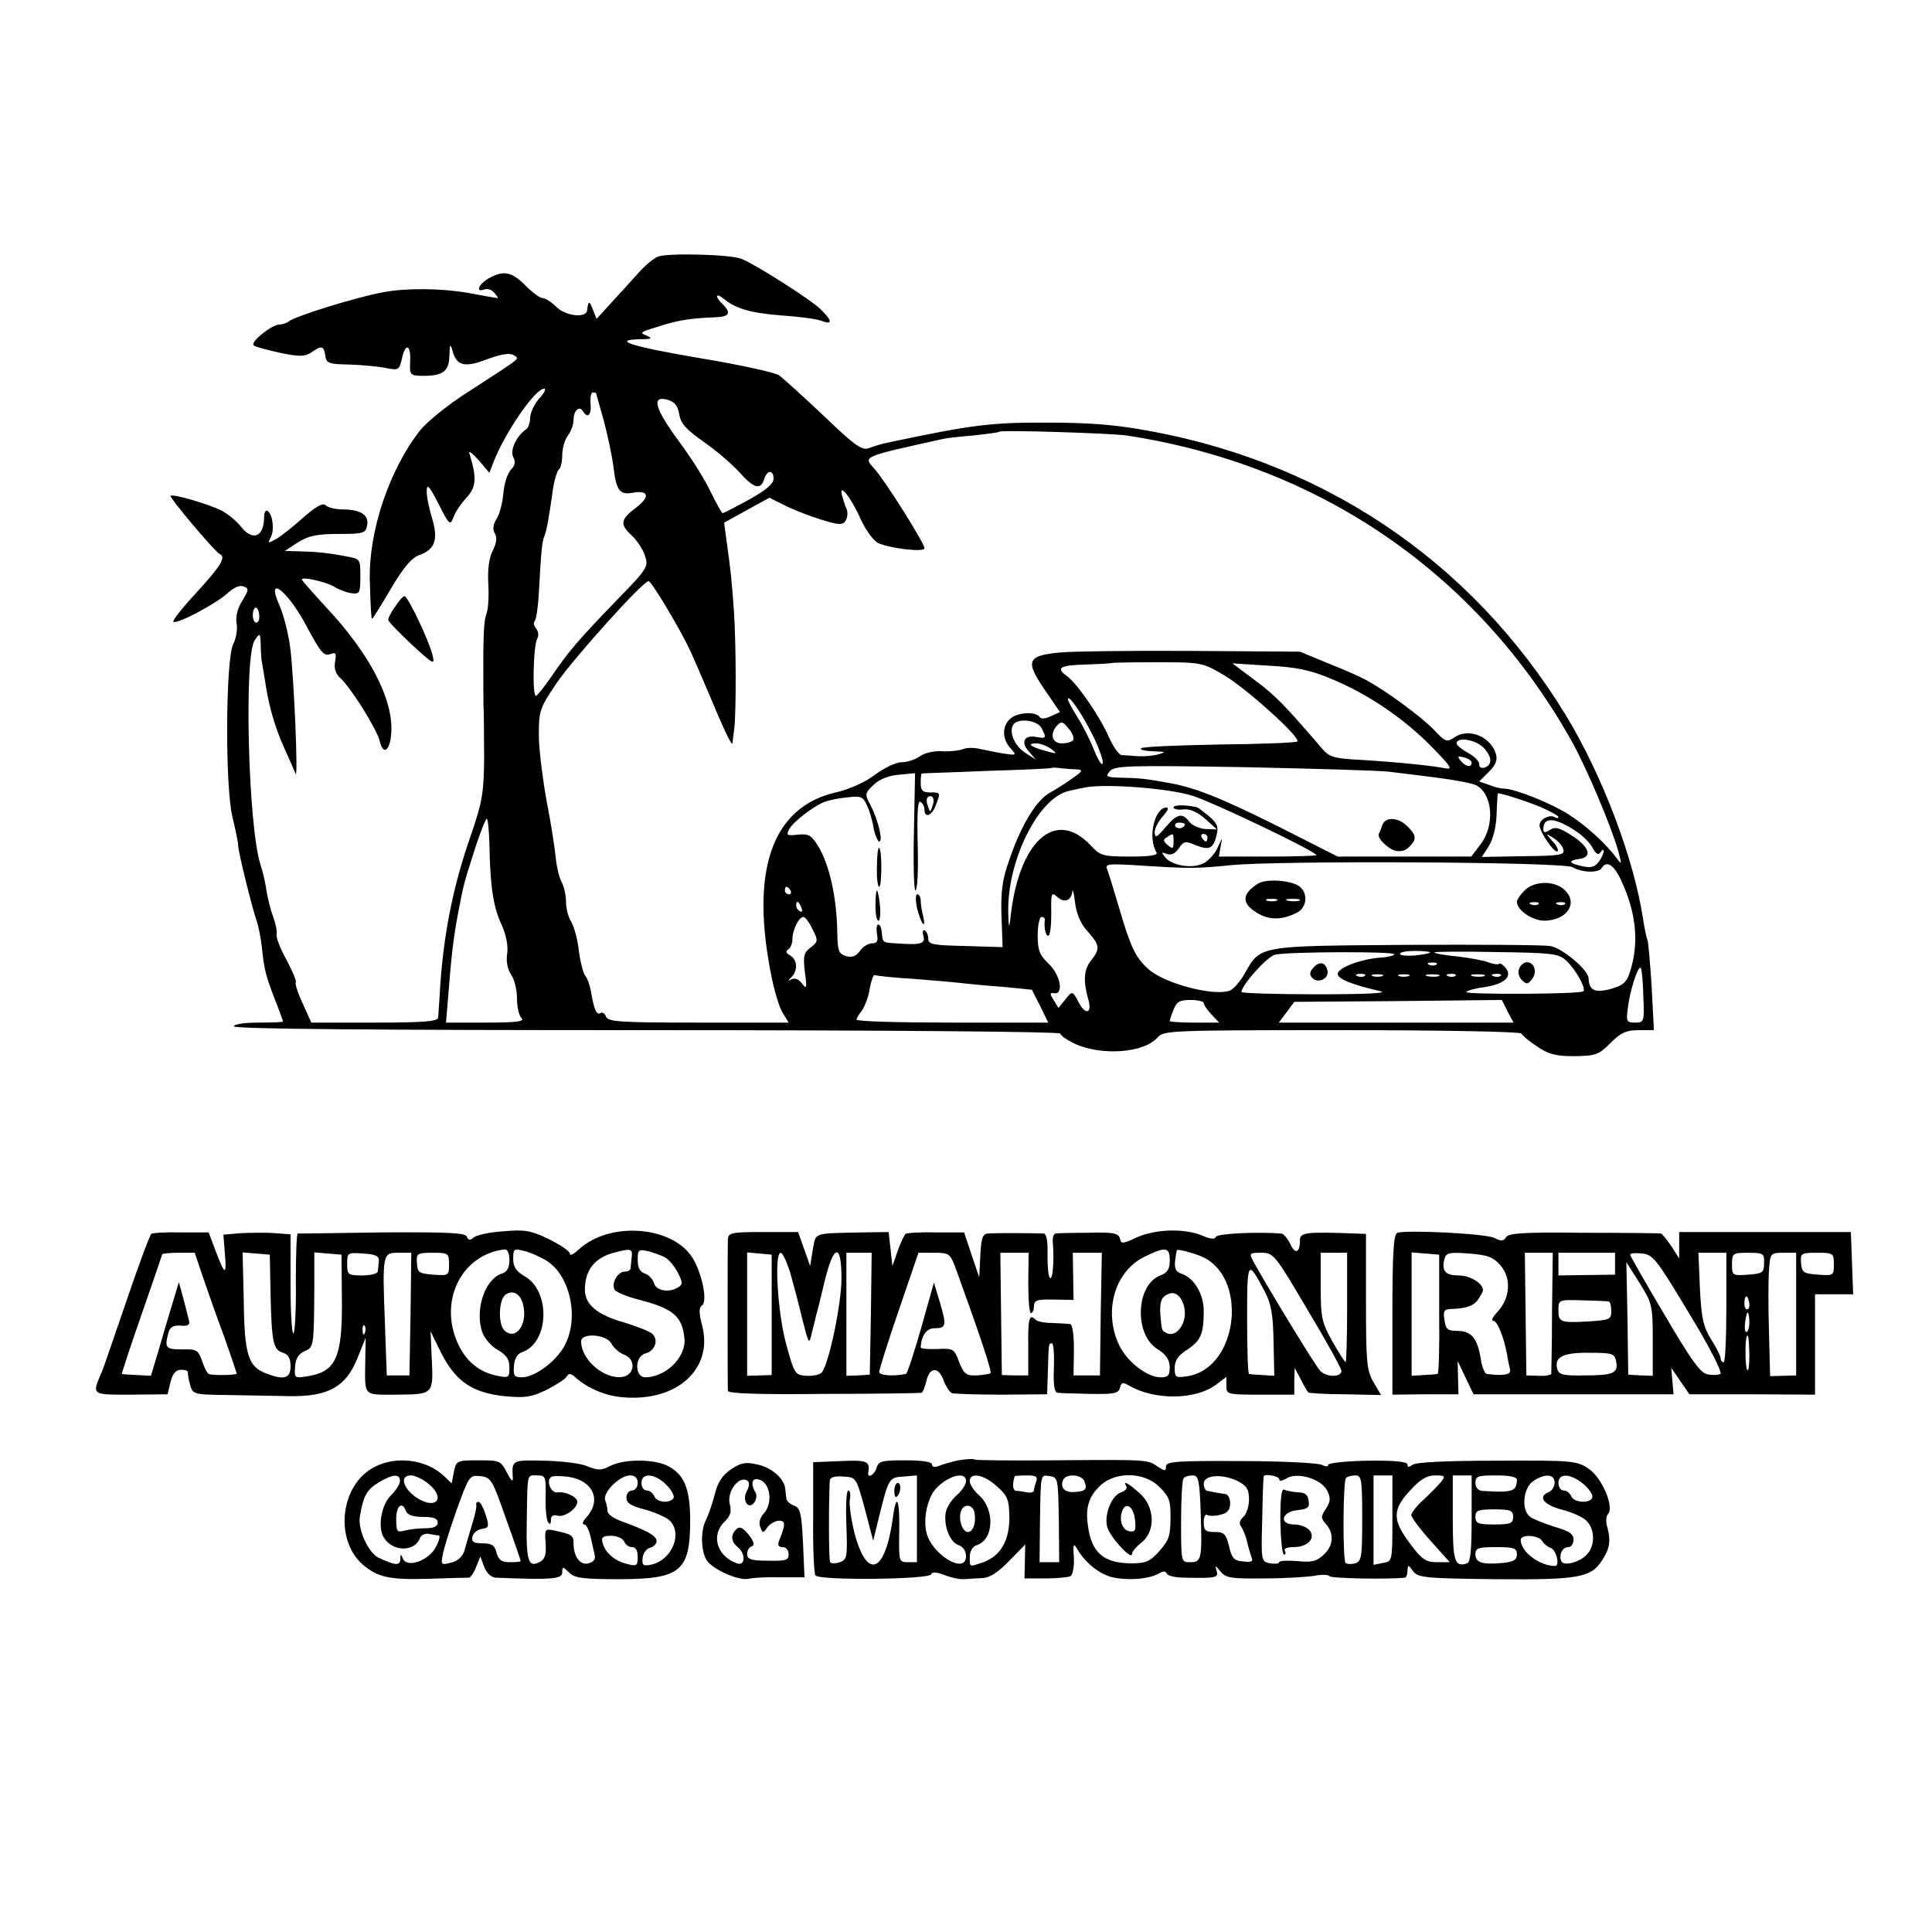 <?xml version="1.0" standalone="no"?>
<!DOCTYPE svg PUBLIC "-//W3C//DTD SVG 20010904//EN"
 "http://www.w3.org/TR/2001/REC-SVG-20010904/DTD/svg10.dtd">
<svg version="1.0" xmlns="http://www.w3.org/2000/svg"
 width="512pt" height="512pt" viewBox="0 0 512 512"
 preserveAspectRatio="xMidYMid meet">
<g transform="translate(0,512) scale(0.1,-0.1)"
fill="#000000" stroke="none">
<path d="M1744 4440 c-11 -4 -34 -23 -50 -41 -16 -18 -48 -53 -71 -78 l-42
-46 -10 25 c-9 24 -12 24 -15 -2 -2 -22 -57 -16 -82 9 -13 13 -29 23 -36 23
-7 0 -26 14 -42 30 -38 39 -59 44 -96 25 -30 -15 -43 -42 -16 -32 8 3 20 -1
26 -9 7 -8 11 -14 9 -14 -2 0 -38 6 -80 14 -69 12 -162 13 -221 2 -69 -12
-237 -64 -253 -78 -5 -4 -16 -8 -25 -8 -19 0 -77 -46 -68 -55 3 -4 35 -12 70
-20 53 -11 66 -10 83 1 27 19 33 18 37 -8 3 -21 9 -23 63 -24 33 -1 76 -5 96
-9 35 -7 37 -6 44 24 9 43 24 39 22 -6 -2 -36 0 -38 29 -39 57 -1 74 11 75 53
1 31 2 34 8 14 11 -41 32 -46 92 -23 38 14 60 17 70 11 16 -11 27 -2 -118 -96
-54 -34 -112 -81 -130 -104 -81 -103 -136 -266 -133 -396 2 -75 4 -103 6 -103
2 0 24 36 50 80 33 56 55 82 75 89 42 15 51 40 34 98 -8 26 -15 59 -14 73 0
19 7 12 31 -35 29 -57 31 -59 40 -35 5 14 21 37 35 52 25 27 27 52 7 116 -3 9
7 2 24 -17 l29 -34 11 29 c30 77 110 194 134 194 6 0 1 -11 -12 -25 -13 -14
-24 -37 -25 -51 0 -14 -5 -28 -11 -32 -25 -17 -43 -55 -34 -73 7 -13 5 -22 -6
-34 -9 -9 -18 -37 -20 -62 -2 -25 -10 -56 -18 -68 -9 -14 -11 -27 -5 -38 7
-11 5 -26 -5 -46 -10 -19 -14 -49 -12 -88 2 -32 0 -68 -5 -80 -7 -19 -9 -55
-8 -208 0 -16 0 -39 1 -50 0 -11 1 -67 1 -125 -1 -93 -5 -116 -36 -206 -48
-137 -74 -271 -82 -424 -2 -25 -3 -51 -4 -57 -1 -10 -42 -13 -168 -13 l-168 0
-23 51 c-13 28 -21 53 -18 56 2 3 -9 30 -25 60 -17 30 -28 60 -26 67 2 6 -2
27 -9 46 -7 19 -15 51 -18 70 -2 19 -10 51 -16 70 -32 98 -44 552 -15 593 14
21 15 20 16 -13 0 -19 2 -42 4 -50 1 -8 6 -33 9 -55 10 -62 25 -113 50 -169
13 -28 26 -58 29 -66 8 -25 -4 260 -14 334 -5 39 -18 89 -29 113 -36 82 21 39
70 -52 41 -77 48 -85 67 -78 13 5 15 1 11 -20 -3 -18 1 -32 13 -43 28 -25 97
-135 105 -167 9 -40 28 -28 31 22 5 89 -57 208 -173 332 -35 38 -64 71 -64 73
0 9 64 -6 86 -19 11 -7 31 -15 45 -17 22 -3 24 0 24 44 0 47 0 47 -40 54 -47
9 -77 12 -125 13 l-35 1 35 23 c28 17 49 22 107 22 67 0 72 2 76 23 5 27 -17
42 -65 42 -19 0 -39 5 -45 11 -7 7 -25 -2 -62 -35 -28 -25 -60 -50 -72 -56
-18 -10 -20 -10 -12 5 11 19 6 62 -8 71 -5 3 -9 -4 -9 -15 0 -54 -30 -67 -62
-26 -11 14 -34 33 -51 42 -34 17 -129 45 -135 39 -4 -4 118 -149 130 -154 18
-8 4 -31 -61 -102 -38 -41 -66 -76 -61 -78 13 -5 112 48 142 75 17 16 33 23
43 19 15 -5 15 -9 -3 -38 -13 -21 -18 -43 -15 -60 3 -15 -1 -39 -9 -55 -20
-41 -22 -376 -2 -458 8 -33 15 -67 15 -75 1 -21 38 -169 49 -200 5 -14 11 -45
14 -70 6 -60 10 -75 35 -140 12 -30 21 -56 21 -57 0 -2 -29 -3 -65 -3 -37 0
-65 -4 -65 -10 0 -7 372 -10 1095 -10 629 0 1095 -4 1095 -9 0 -5 16 -16 36
-26 72 -34 186 -26 222 16 16 18 33 19 488 19 262 0 474 -4 476 -9 2 -5 20
-20 41 -34 31 -21 50 -26 99 -26 57 1 64 3 96 35 27 27 42 34 74 34 l41 0 -6
116 c-4 63 -9 119 -11 123 -2 3 -7 26 -11 51 -24 163 -108 384 -205 544 -253
415 -656 683 -1145 761 -66 10 -115 14 -210 15 -170 1 -211 -4 -452 -55 -12
-3 -31 -9 -42 -13 -17 -6 -38 9 -118 86 -54 51 -107 99 -118 107 -11 8 -103
28 -205 45 -183 31 -243 49 -164 51 30 0 34 2 19 9 -22 9 -22 9 47 30 40 12
74 17 131 19 40 1 46 11 22 35 -21 20 -19 32 3 14 32 -26 73 -38 154 -44 44
-3 91 -9 104 -14 32 -12 30 0 -3 32 -29 27 -172 118 -208 132 -29 12 -196 16
-221 6z m-164 -363 c0 -1 9 -33 20 -71 10 -38 22 -94 26 -125 7 -60 16 -73 50
-67 43 8 48 -10 10 -39 -42 -32 -44 -44 -12 -74 14 -13 30 -37 35 -53 10 -29
8 -34 -73 -117 -98 -101 -131 -139 -174 -203 -18 -26 -36 -49 -41 -52 -11 -7
-8 134 3 152 4 7 3 19 -3 26 -6 7 -8 16 -4 20 4 4 9 37 11 74 6 109 8 136 15
152 6 15 12 49 23 128 4 23 11 45 15 48 5 3 9 20 9 38 0 18 7 41 15 52 8 10
15 29 15 41 0 25 15 39 25 23 12 -20 23 -10 20 20 -1 17 1 30 6 30 5 0 9 -1 9
-3z m220 -55 c4 -24 18 -40 65 -73 33 -23 75 -59 94 -80 38 -43 57 -49 66 -19
8 25 25 26 25 1 0 -13 -20 -30 -65 -55 -36 -20 -68 -36 -70 -36 -2 0 -16 25
-31 55 -14 31 -51 90 -83 133 -65 88 -76 124 -33 113 20 -6 28 -15 32 -39z
m1185 -56 c512 -78 931 -366 1180 -810 40 -71 107 -231 124 -293 9 -34 9 -36
-4 -18 -28 38 -80 86 -127 116 -46 30 -144 69 -172 69 -8 0 -26 4 -40 10 l-26
9 26 26 c19 19 23 31 18 48 -14 45 -71 68 -108 44 -22 -15 -25 -14 -57 20 -33
34 -128 104 -179 131 -14 8 -59 28 -100 44 l-75 31 -285 2 c-157 1 -314 -1
-349 -4 -89 -8 -95 -22 -43 -98 l41 -60 -24 -11 c-15 -7 -26 -8 -30 -2 -10 16
-62 12 -79 -6 -21 -20 -20 -53 2 -77 17 -19 16 -19 -18 -14 -19 3 -47 9 -62
12 -15 4 -36 4 -45 0 -10 -4 -35 -7 -55 -6 -21 2 -47 -4 -60 -13 -12 -9 -34
-16 -49 -16 -14 0 -46 -15 -70 -33 -26 -20 -67 -38 -100 -46 -174 -38 -233
-208 -173 -496 8 -38 21 -80 30 -92 l14 -23 -239 0 c-207 0 -240 2 -245 16 -3
8 -10 13 -15 9 -10 -6 -17 10 -25 58 -3 16 -9 34 -15 41 -5 6 -13 36 -17 66
-3 30 -13 65 -20 77 -8 12 -14 36 -14 53 0 17 -5 41 -12 53 -6 12 -13 40 -15
62 -2 22 -12 90 -24 150 -11 61 -21 140 -21 177 0 65 2 71 48 139 47 68 228
269 243 269 7 0 80 -121 108 -180 7 -14 35 -79 63 -145 27 -66 50 -113 51
-105 1 8 3 26 5 40 5 43 5 221 -1 310 -6 84 -8 104 -20 190 l-6 45 60 33 60
33 38 -19 c21 -11 64 -28 96 -38 50 -16 60 -16 68 -4 5 8 6 22 3 30 -4 8 -9
24 -12 35 -11 39 23 -2 48 -59 14 -31 35 -59 47 -65 33 -15 123 -25 123 -14 0
14 -107 183 -133 211 -30 33 -34 31 183 79 8 2 44 6 80 9 36 4 67 8 69 10 6 5
292 -4 336 -10z m-2298 -476 c1 -11 -2 -20 -8 -20 -5 0 -9 9 -9 20 0 11 4 20
8 20 4 0 8 -9 9 -20z m2558 -160 c60 -36 203 -165 193 -175 -2 -3 -95 -7 -206
-8 -111 -2 -205 -6 -208 -10 -4 -4 10 -7 32 -8 33 -1 35 -2 14 -8 -14 -4 -38
-6 -55 -5 -16 1 -36 3 -43 3 -7 1 -22 22 -34 49 -23 53 -83 140 -110 160 -31
22 -20 29 49 31 37 1 68 3 69 4 1 1 56 2 121 2 118 0 120 -1 178 -35z m283 -9
c97 -40 193 -105 267 -181 50 -51 56 -60 35 -56 -36 7 -123 16 -220 22 -77 4
-87 7 -108 32 -95 111 -123 140 -176 179 l-60 45 94 -6 c75 -4 111 -11 168
-35z m-629 -156 c16 -33 26 -64 23 -69 -3 -5 -13 12 -23 37 -10 26 -30 65 -44
87 -14 22 -25 43 -25 47 1 16 41 -44 69 -102z m-139 26 c14 -27 13 -29 -14
-24 -32 6 -42 -14 -19 -39 l18 -21 -28 18 c-28 18 -44 55 -32 74 11 19 63 13
75 -8z m84 -32 c-3 -5 -16 -9 -30 -9 -27 0 -33 27 -11 49 10 10 15 8 29 -10
10 -11 15 -25 12 -30z m1086 -19 c24 -24 26 -46 5 -54 -9 -3 -15 0 -15 9 0 8
-13 21 -30 30 -16 9 -30 20 -30 25 0 18 50 10 70 -10z m-1144 -5 c17 -13 16
-14 -15 -5 -41 11 -51 20 -25 20 11 0 29 -7 40 -15z m1114 -36 c0 -14 -16 -11
-29 5 -10 12 -8 13 8 9 12 -3 21 -9 21 -14z m-1046 -18 c17 -1 15 -5 -11 -23
-18 -13 -45 -30 -61 -39 -36 -20 -76 -86 -107 -177 -19 -53 -23 -85 -21 -149
l3 -83 -99 3 c-84 2 -98 4 -98 19 0 9 -4 19 -9 22 -5 4 -7 -3 -4 -14 6 -21 -6
-25 -72 -20 -36 2 -36 2 -38 29 -1 11 -5 21 -9 21 -5 0 -6 -11 -4 -25 4 -19 0
-25 -13 -25 -10 0 -25 -9 -32 -20 -10 -14 -21 -18 -36 -14 -20 6 -23 13 -24
58 -1 97 -21 185 -51 234 -18 29 -25 33 -54 30 -28 -3 -31 -2 -23 14 11 20 64
61 94 73 11 4 38 10 61 12 35 4 41 2 51 -20 7 -14 15 -41 18 -61 4 -20 11 -36
15 -36 11 0 -3 58 -23 96 -16 30 -15 32 9 55 15 14 40 24 67 26 l42 4 -3 -156
c-2 -85 0 -155 4 -155 5 0 8 54 6 121 -2 83 0 119 7 114 6 -3 11 -13 11 -21 0
-23 20 -16 30 12 13 34 13 34 -15 34 -20 0 -25 5 -25 25 0 14 1 25 3 25 1 1
79 3 172 7 94 3 171 6 172 8 2 1 13 1 25 -1 13 -1 32 -3 42 -3z m826 -6 c25
-3 83 -10 129 -16 47 -6 93 -15 103 -20 44 -23 50 -106 12 -156 l-25 -33 -177
0 -177 0 -156 79 c-158 79 -225 105 -296 117 -61 11 -75 12 -122 13 -39 1 -42
3 -30 17 12 15 47 16 354 11 187 -4 360 -9 385 -12z m-519 -64 c53 -17 312
-140 328 -157 2 -2 -55 -4 -128 -4 l-131 0 5 28 c5 25 5 24 -9 -6 -8 -17 -27
-37 -41 -42 -31 -12 -80 -3 -97 18 -11 13 -10 15 4 9 12 -4 23 1 32 15 13 19
18 20 45 8 36 -14 47 -9 55 27 6 21 2 31 -20 50 -15 12 -30 24 -33 24 -34 7
-61 6 -61 -1 0 -4 12 -7 26 -5 18 2 37 -7 58 -25 l31 -28 -30 1 c-17 1 -36 10
-43 19 -19 25 -32 22 -63 -14 -24 -28 -28 -30 -29 -14 0 11 10 30 22 43 12 13
16 23 10 23 -33 0 -51 -81 -27 -119 4 -8 -19 -11 -70 -11 -72 0 -79 2 -104 29
-95 102 -194 10 -214 -199 -3 -22 -4 -15 -5 20 -4 138 80 307 161 324 12 3 31
7 42 9 53 11 223 -2 286 -22z m925 -31 c24 -11 44 -22 44 -25 0 -4 -4 -4 -9
-1 -14 9 -41 -5 -41 -21 0 -18 40 -76 48 -69 3 3 -3 16 -14 27 -19 22 -19 22
3 8 12 -7 24 -21 26 -30 4 -15 -8 -17 -106 -18 l-110 -2 18 28 c11 17 20 50
21 83 1 30 3 56 3 57 2 4 76 -20 117 -37z m-1613 10 c-3 -11 -7 -20 -8 -20 -1
0 -5 9 -8 20 -3 12 0 20 8 20 8 0 11 -8 8 -20z m-1176 -107 c2 -112 10 -166
32 -213 13 -29 18 -57 15 -78 -3 -20 1 -40 10 -54 9 -12 16 -41 16 -63 0 -23
5 -46 12 -53 9 -9 -12 -12 -94 -12 l-106 0 4 48 c10 129 15 173 28 242 16 84
15 77 47 178 13 39 26 72 29 72 3 0 6 -30 7 -67z m2880 34 c18 -12 38 -32 44
-45 9 -16 15 -19 21 -10 4 7 8 8 8 2 0 -5 -6 -18 -13 -28 -11 -14 -21 -17 -46
-11 -34 7 -36 15 -4 19 33 5 25 31 -19 60 -34 22 -46 26 -60 17 -14 -9 -18 -8
-18 2 0 33 31 31 87 -6z m-1037 19 c0 -11 -19 -15 -25 -6 -3 5 1 10 9 10 9 0
16 -2 16 -4z m-30 -47 c0 -18 -2 -20 -15 -9 -13 11 -13 15 -3 21 18 12 18 12
18 -12z m90 11 c0 -5 -2 -10 -4 -10 -3 0 -8 5 -11 10 -3 6 -1 10 4 10 6 0 11
-4 11 -10z m967 -78 c26 -15 70 -16 78 -2 13 21 33 8 53 -37 39 -85 46 -165
21 -240 -8 -26 -18 -35 -51 -44 -42 -11 -57 -3 -58 28 0 22 -70 81 -102 86
-18 3 -191 4 -383 3 -393 -3 -384 -1 -427 -77 -12 -21 -30 -42 -41 -45 -45
-14 -175 21 -215 59 -33 30 -46 58 -75 157 -14 47 -28 93 -32 104 -8 17 -3 18
91 12 127 -8 144 -8 234 1 125 13 881 9 907 -5z m-2072 -62 c3 -5 1 -10 -4
-10 -6 0 -11 5 -11 10 0 6 2 10 4 10 3 0 8 -4 11 -10z m788 -109 c32 -37 33
-45 8 -77 -19 -24 -21 -54 -6 -106 9 -34 -9 -38 -26 -5 -17 32 -17 32 -36 8
l-18 -22 -13 21 c-10 16 -10 20 0 18 28 -6 19 47 -12 77 -25 24 -30 36 -30 77
0 26 5 48 10 48 6 0 9 -3 9 -7 -3 -20 2 -43 9 -43 5 0 8 27 8 59 -1 55 0 58
16 44 19 -17 37 -10 40 15 0 9 4 -4 7 -30 4 -31 15 -57 34 -77z m-759 63 c3
-8 2 -12 -4 -9 -6 3 -10 10 -10 16 0 14 7 11 14 -7z m29 -56 c16 -31 15 -34
-5 -49 -18 -14 -20 -23 -15 -65 6 -44 5 -47 -8 -30 -8 11 -19 15 -27 11 -10
-6 -11 -5 0 6 17 18 15 46 -4 57 -11 6 -13 11 -5 16 6 4 11 16 11 27 0 24 17
59 29 59 5 0 16 -15 24 -32z m1542 -67 c-2 -4 -19 -8 -39 -9 -51 -4 -111 -27
-111 -43 0 -13 36 -28 114 -46 21 -5 -43 -8 -167 -8 -111 0 -202 3 -202 6 0
18 68 94 89 99 33 8 321 9 316 1z m95 5 c0 -2 -18 -6 -40 -8 -22 -2 -40 0 -40
4 0 5 18 8 40 8 22 0 40 -2 40 -4z m360 -21 c25 -23 54 -74 46 -82 -8 -8 -315
-9 -310 -2 2 4 24 10 48 13 53 8 75 28 56 51 -7 9 -15 13 -17 11 -3 -3 -15 -1
-27 3 -11 5 -48 12 -81 16 -33 3 -62 8 -64 11 -2 2 70 3 161 1 150 -2 168 -4
188 -22z m-343 -11 c-3 -3 -12 -4 -19 -1 -8 3 -5 6 6 6 11 1 17 -2 13 -5z
m548 -84 c3 -68 2 -70 -22 -70 -22 0 -24 3 -19 39 5 44 27 113 34 106 3 -3 6
-36 7 -75z m-1935 46 c52 -4 109 -9 125 -11 17 -2 66 -7 110 -10 44 -4 80 -8
80 -8 0 -1 10 -21 22 -44 l21 -43 -254 0 c-140 0 -254 3 -254 8 0 4 7 15 15
25 7 11 17 36 20 58 4 21 10 37 13 35 4 -2 50 -7 102 -10z m1197 8 c-3 -3 -12
-4 -19 -1 -8 3 -5 6 6 6 11 1 17 -2 13 -5z m46 -1 c-7 -2 -19 -2 -25 0 -7 3
-2 5 12 5 14 0 19 -2 13 -5z m70 0 c-7 -2 -19 -2 -25 0 -7 3 -2 5 12 5 14 0
19 -2 13 -5z m80 0 c-7 -2 -21 -2 -30 0 -10 3 -4 5 12 5 17 0 24 -2 18 -5z
m44 1 c-3 -3 -12 -4 -19 -1 -8 3 -5 6 6 6 11 1 17 -2 13 -5z m76 -1 c-7 -2
-21 -2 -30 0 -10 3 -4 5 12 5 17 0 24 -2 18 -5z m44 1 c-3 -3 -12 -4 -19 -1
-8 3 -5 6 6 6 11 1 17 -2 13 -5z m-787 -72 c0 -5 9 -18 20 -30 l21 -22 -66 0
c-36 0 -65 2 -65 4 0 3 4 16 10 30 8 21 16 26 45 26 19 0 35 -4 35 -8z m805
-22 l16 -30 -311 0 -311 0 21 28 20 27 275 2 275 3 15 -30z"/>
<path d="M2324 2824 c-1 -30 2 -54 6 -54 7 0 8 96 0 103 -3 3 -6 -19 -6 -49z"/>
<path d="M2320 2720 c0 -22 3 -40 8 -40 4 0 6 18 4 40 -2 22 -6 40 -8 40 -2 0
-4 -18 -4 -40z"/>
<path d="M2430 2714 c5 -19 12 -39 16 -42 4 -4 4 4 1 18 -4 14 -7 33 -7 43 0
9 -4 17 -9 17 -5 0 -5 -15 -1 -36z"/>
<path d="M3663 2933 c-3 -10 -7 -20 -9 -23 -5 -10 21 -37 42 -44 14 -4 28 -1
38 9 21 21 20 31 -4 55 -25 25 -59 26 -67 3z"/>
<path d="M3335 2779 c-44 -27 -46 -53 -4 -78 32 -20 67 -20 107 1 25 13 29 49
7 68 -21 17 -87 22 -110 9z m48 -46 c-7 -2 -19 -2 -25 0 -7 3 -2 5 12 5 14 0
19 -2 13 -5z m60 0 c-7 -2 -21 -2 -30 0 -10 3 -4 5 12 5 17 0 24 -2 18 -5z"/>
<path d="M4040 2760 c-11 -11 -20 -24 -20 -30 0 -22 41 -50 73 -50 58 1 89 44
56 79 -26 28 -82 28 -109 1z m37 -36 c-3 -3 -12 -4 -19 -1 -8 3 -5 6 6 6 11 1
17 -2 13 -5z m70 0 c-3 -3 -12 -4 -19 -1 -8 3 -5 6 6 6 11 1 17 -2 13 -5z"/>
<path d="M3480 2555 c-10 -11 -10 -19 -2 -27 15 -15 44 -2 40 19 -4 23 -22 27
-38 8z"/>
<path d="M4026 2553 c-4 -9 -1 -23 7 -30 12 -12 16 -12 26 1 16 19 8 46 -13
46 -7 0 -17 -8 -20 -17z"/>
<path d="M1047 3512 c-11 -15 -19 -31 -18 -35 0 -4 28 -33 62 -65 59 -54 62
-56 55 -27 -10 39 -65 155 -74 155 -4 0 -15 -12 -25 -28z"/>
<path d="M401 1850 c-4 -3 -33 -81 -65 -175 -32 -93 -61 -179 -66 -190 -27
-63 -29 -61 77 -61 l97 1 8 33 c6 22 14 32 28 32 11 0 19 -3 18 -7 -1 -5 2
-19 6 -34 7 -24 10 -25 99 -26 51 -1 125 -2 165 -3 102 -1 148 24 179 100 l22
55 -1 -60 c-1 -98 -8 -91 85 -91 96 1 96 0 91 99 l-3 69 29 -59 c38 -74 82
-104 167 -113 54 -5 70 -3 110 16 25 13 50 28 54 35 6 11 12 10 26 -3 32 -28
80 -48 125 -51 142 -12 238 75 209 189 -9 34 -9 49 -1 54 15 9 3 77 -22 122
-50 89 -222 104 -305 26 -13 -12 -23 -17 -23 -10 0 6 -25 23 -55 38 -48 23
-64 26 -120 21 -36 -2 -71 -10 -79 -16 -10 -9 -15 -8 -19 2 -4 10 -51 12 -223
11 -121 -2 -222 -3 -225 -3 -3 -1 -5 -58 -5 -127 1 -69 -2 -131 -6 -137 -4 -7
-8 50 -8 125 l0 137 -42 3 c-24 2 -64 1 -90 0 l-46 -4 4 -51 c5 -59 0 -57 -25
9 l-18 48 -73 0 c-39 1 -75 -1 -79 -4z m949 -69 c0 -21 -6 -32 -20 -36 -46
-15 -73 -99 -51 -158 6 -15 24 -36 41 -45 22 -13 30 -24 30 -46 0 -27 -2 -28
-32 -22 -46 9 -80 36 -102 80 -56 114 5 242 122 255 7 0 12 -11 12 -28z m95 0
c67 -38 92 -158 49 -231 -24 -41 -78 -80 -111 -80 -20 0 -23 4 -21 30 1 18 9
32 20 36 73 23 79 162 8 202 -22 13 -30 24 -30 46 0 26 2 28 28 21 15 -3 40
-14 57 -24z m229 7 c-1 -13 -3 -26 -3 -30 -1 -5 -8 -8 -16 -8 -18 0 -36 -32
-26 -48 3 -6 32 -18 63 -26 93 -24 116 -44 122 -104 4 -49 -50 -102 -104 -102
-28 0 -29 55 0 63 26 7 36 35 19 52 -8 7 -41 20 -74 30 -72 20 -105 48 -105
87 0 53 27 86 80 99 42 11 47 10 44 -13z m88 0 c10 -5 25 -23 34 -40 13 -25
14 -32 2 -39 -24 -16 -60 -10 -65 11 -3 10 -14 22 -24 25 -13 4 -19 16 -19 36
0 27 2 29 28 23 15 -4 35 -11 44 -16z m-1225 -50 c12 -35 37 -107 57 -160 19
-54 34 -98 33 -99 -11 -4 -68 -4 -74 0 -5 3 -13 20 -18 36 -10 27 -14 30 -53
29 -43 0 -46 4 -36 43 4 16 13 21 32 20 20 -2 26 2 23 13 -2 8 -9 35 -15 59
l-12 43 -16 -53 c-9 -30 -26 -86 -37 -125 l-21 -70 -37 2 c-21 1 -39 2 -40 3
-1 1 22 71 52 157 30 87 55 159 55 160 0 2 19 4 43 4 l43 0 21 -62z m180 -48
c3 -128 7 -147 33 -155 14 -4 20 -15 20 -36 0 -32 -17 -37 -64 -19 -48 18 -58
48 -60 190 l-3 131 36 -3 36 -3 2 -105z m189 -10 c2 -156 -15 -195 -90 -207
-36 -6 -36 -5 -34 25 1 21 9 34 25 41 25 11 25 12 26 174 l0 88 36 -3 36 -3 1
-115z m98 98 c-1 -10 -2 -22 -3 -28 0 -5 -19 -10 -41 -10 -38 0 -40 2 -40 31
0 29 1 30 43 27 33 -2 42 -7 41 -20z m84 -140 l-3 -163 -30 0 -30 0 -5 140
c-7 183 -6 185 36 185 l34 0 -2 -162z m102 131 c0 -29 -1 -30 -42 -27 -38 3
-42 6 -43 31 -2 25 0 27 42 27 41 0 43 -1 43 -31z m196 -105 c14 -54 -20 -99
-50 -69 -17 18 -14 84 5 95 19 12 38 1 45 -26z m-419 -76 c-3 -8 -6 -5 -6 6
-1 11 2 17 5 13 3 -3 4 -12 1 -19z m653 -28 c6 -12 21 -25 34 -30 32 -12 29
-54 -5 -59 -48 -7 -109 46 -109 94 0 24 67 19 80 -5z"/>
<path d="M1929 1835 c-1 -24 -1 -386 0 -401 1 -7 82 -10 254 -8 138 0 255 2
259 3 3 0 9 15 13 31 8 38 33 39 46 1 6 -16 16 -31 22 -33 7 -2 66 -4 132 -4
l120 1 2 60 c2 77 2 75 11 75 4 0 6 -29 5 -65 -2 -45 1 -65 10 -66 6 -1 45 -2
86 -3 63 -1 75 1 79 16 4 15 7 16 26 5 67 -38 174 -37 228 3 l28 21 0 -24 c0
-22 2 -23 90 -23 l90 0 0 36 1 35 16 -30 c8 -16 17 -32 20 -35 2 -2 46 -5 98
-5 l95 -2 -20 34 c-18 31 -20 52 -20 214 l0 179 -27 1 c-134 5 -148 3 -148
-18 0 -34 -13 -38 -26 -9 -7 14 -17 26 -23 27 -65 5 -171 0 -174 -9 -2 -7 -14
-6 -37 4 -47 19 -122 17 -172 -5 -38 -18 -42 -18 -45 -3 -4 14 -18 17 -84 15
-43 0 -83 -1 -87 -2 -5 -1 -8 -11 -7 -23 4 -47 0 -99 -7 -95 -5 3 -7 30 -7 61
1 35 -2 56 -10 57 -15 1 -127 2 -148 0 -14 -1 -18 -13 -20 -58 l-3 -58 -20 59
-20 60 -73 0 c-41 1 -77 -1 -82 -4 -4 -3 -13 -23 -21 -45 l-14 -40 -5 45 -5
45 -70 -1 c-133 -3 -122 1 -131 -46 l-7 -43 -16 45 -16 45 -93 0 c-85 0 -92
-2 -93 -20z m1171 -55 c0 -23 -6 -33 -25 -40 -65 -25 -70 -156 -8 -195 23 -14
32 -28 33 -47 0 -23 -4 -28 -24 -28 -36 0 -89 41 -110 85 -42 88 -13 193 64
233 59 29 70 28 70 -8z m80 12 c129 -50 104 -296 -32 -319 -33 -5 -35 -3 -35
22 0 19 9 33 33 48 36 24 44 41 44 103 0 45 -26 88 -60 99 -13 4 -18 13 -16
33 2 15 4 28 5 29 2 3 35 -5 61 -15z m-1135 -157 l0 -159 -32 -1 -33 -1 0 164
0 163 33 -3 32 -3 0 -160z m49 113 c8 -29 23 -84 32 -123 18 -70 18 -70 26
-35 5 19 10 40 11 45 2 6 12 45 22 88 24 100 45 105 45 9 0 -67 -33 -225 -52
-249 -5 -6 -23 -10 -41 -9 -30 2 -32 5 -53 82 -23 81 -33 244 -15 244 5 0 16
-24 25 -52z m214 -110 l-3 -161 -31 -2 -31 -1 0 163 0 163 34 0 33 0 -2 -162z
m225 120 c63 -174 96 -272 92 -277 -3 -2 -19 -5 -37 -6 -27 -1 -33 3 -46 35
-13 36 -16 37 -58 35 -24 -1 -44 1 -44 4 1 30 15 51 36 51 32 0 33 7 15 68
l-16 53 -34 -121 c-19 -66 -37 -121 -40 -121 -34 -7 -71 -4 -71 5 0 6 23 80
52 164 l52 152 41 0 c41 0 43 -2 58 -42z m192 -38 c0 -44 3 -80 7 -80 4 0 8 8
8 18 0 16 8 19 53 18 l52 -1 -1 63 -1 62 38 0 39 0 -3 -162 -2 -163 -35 0 -35
0 1 68 c0 40 -4 68 -10 68 -6 1 -27 2 -48 3 -20 0 -40 4 -44 9 -16 16 -20 4
-19 -70 l0 -78 -35 0 -35 1 -2 162 -2 162 37 0 38 0 -1 -80z m740 -71 c50 -83
90 -156 90 -162 0 -18 -42 -17 -57 1 -14 15 -148 236 -177 290 -11 21 -10 22
22 22 32 0 36 -5 122 -151z m105 6 c0 -80 -2 -145 -4 -145 -2 0 -18 25 -35 55
-28 50 -31 63 -31 145 l0 90 35 0 35 0 0 -145z m-217 40 c16 -31 21 -61 22
-130 l2 -91 -31 2 c-17 1 -33 2 -36 3 -3 1 -5 66 -5 146 0 158 1 159 48 70z
m-213 -56 c0 -32 -24 -61 -45 -53 -17 7 -16 6 -20 51 -2 35 3 48 25 55 20 7
40 -19 40 -53z"/>
<path d="M3703 1853 c-10 -4 -13 -56 -13 -217 l0 -212 88 1 87 0 -1 44 -1 44
21 -44 21 -44 265 0 265 0 -3 35 -3 35 24 -35 24 -35 167 0 166 -1 0 133 0
133 50 0 51 0 -3 83 -3 82 -227 0 -228 0 0 -35 0 -35 -21 33 c-12 17 -24 32
-27 33 -4 1 -96 2 -205 2 -159 2 -200 -1 -206 -12 -6 -10 -13 -11 -30 -2 -21
12 -233 22 -258 14z m111 -216 c1 -86 -1 -157 -4 -158 -3 -1 -19 -2 -37 -3
l-32 -2 0 164 0 163 37 -3 36 -3 0 -158z m163 129 c29 -34 25 -87 -9 -123 -12
-13 -17 -23 -11 -23 11 0 28 -42 37 -90 2 -14 6 -32 8 -40 3 -13 -18 -17 -62
-11 -5 0 -13 19 -16 41 -9 54 -25 73 -62 73 -26 0 -31 5 -34 29 -4 23 -1 28
16 29 41 1 61 8 73 25 7 10 13 21 13 25 0 18 -34 39 -65 39 -35 0 -45 12 -37
44 4 16 13 18 65 14 50 -4 64 -9 84 -32z m136 -123 c0 -87 -2 -161 -2 -164 -1
-3 -16 -6 -33 -5 l-33 1 -2 163 -2 162 37 0 37 0 -2 -157z m167 128 l0 -29
-75 -1 -75 -1 0 30 0 30 75 0 75 0 0 -29z m196 -131 c56 -92 89 -157 83 -161
-6 -3 -21 -4 -34 -1 -19 3 -44 39 -114 158 -50 84 -91 156 -91 159 0 4 14 5
32 3 29 -3 38 -15 124 -158z m99 15 c0 -80 -3 -145 -7 -145 -5 0 -8 5 -8 10 0
6 -11 28 -25 50 -21 34 -26 55 -30 135 l-4 95 37 0 37 0 0 -145z m100 118 c0
-26 -4 -28 -42 -31 -42 -3 -43 -2 -43 27 0 30 2 31 43 31 40 0 43 -2 42 -27z
m85 -136 l0 -162 -34 -1 -35 -1 -3 116 c-2 64 -2 137 0 164 3 46 4 47 38 47
l34 0 0 -163z m100 132 c0 -29 -1 -30 -42 -27 -39 3 -43 6 -45 31 -2 26 0 27
43 27 42 0 44 -1 44 -31z m-480 -200 l0 -95 -32 1 -33 2 -2 149 -3 149 35 -55
c33 -53 35 -59 35 -151z m256 96 c1 -8 -2 -15 -6 -15 -5 0 -8 9 -7 20 1 21 10
18 13 -5z m-373 6 c4 0 7 -12 7 -25 0 -23 -4 -24 -60 -28 -76 -4 -80 -2 -80
31 0 26 1 27 63 25 34 -1 65 -2 70 -3z m373 -56 c0 -14 -4 -25 -8 -25 -6 0 -5
25 1 48 3 10 7 -2 7 -23z m0 -85 c0 -28 -2 -46 -6 -40 -5 8 -6 76 -1 88 4 9 6
-5 7 -48z m-353 -18 c6 -31 -7 -37 -85 -37 -56 -1 -67 2 -71 17 -9 32 16 44
86 43 60 0 66 -2 70 -23z"/>
<path d="M2540 1250 c-19 -4 -43 -11 -52 -15 -11 -4 -18 -3 -18 4 0 7 -26 11
-71 11 -62 0 -71 -2 -76 -20 -5 -18 -25 -30 -22 -12 5 30 -3 33 -73 30 l-73
-3 0 -145 c-1 -80 2 -149 6 -155 10 -14 302 -11 307 3 2 7 14 6 35 -2 18 -7
41 -12 52 -11 11 1 33 2 49 3 20 1 42 16 71 46 l42 43 -1 -45 -1 -45 56 0 c30
0 60 3 66 6 6 4 10 26 9 49 -3 35 -1 40 8 24 21 -36 56 -65 90 -75 40 -10 96
-7 125 8 13 8 20 8 23 1 2 -6 23 -11 48 -11 84 -2 90 0 84 19 -5 14 -3 14 10
-2 14 -18 29 -20 116 -19 54 0 115 4 134 7 19 4 37 3 39 -1 4 -6 152 -9 200
-4 4 1 7 9 7 19 1 16 2 16 15 -2 13 -17 32 -19 217 -21 220 -2 254 4 283 49
21 31 24 53 15 87 -5 15 -4 31 1 36 18 18 -15 96 -50 120 -32 22 -42 23 -244
22 -133 0 -216 -4 -224 -11 -9 -7 -13 -7 -13 1 0 7 -33 11 -105 10 -58 -1
-105 -6 -105 -11 0 -5 -7 -5 -17 0 -10 5 -107 10 -215 10 -168 1 -198 -1 -198
-14 0 -13 -3 -13 -23 0 -26 18 -25 18 -279 16 -108 -1 -200 0 -205 2 -4 3 -24
1 -43 -2z m-248 -129 l22 -84 17 69 c24 96 25 99 64 101 l35 3 0 -115 0 -115
-24 0 c-24 0 -24 2 -23 80 2 83 -7 108 -16 43 -20 -151 -68 -173 -102 -48 -9
36 -15 76 -13 90 3 14 1 25 -4 25 -5 0 -7 -40 -5 -91 3 -85 2 -92 -17 -99 -12
-4 -23 -4 -26 0 -4 6 -4 157 -1 217 1 8 14 12 36 10 34 -2 34 -2 57 -86z m268
74 c0 -9 -11 -26 -25 -38 -14 -12 -27 -33 -29 -47 -5 -36 12 -78 35 -85 11 -4
19 -15 19 -29 0 -51 -92 5 -105 63 -7 32 -1 70 14 100 23 42 91 69 91 36z m82
-14 c29 -26 32 -35 33 -82 0 -62 -23 -102 -69 -119 -38 -13 -36 -14 -36 14 0
15 7 27 18 31 46 14 49 94 7 132 -14 12 -25 29 -25 38 0 24 37 18 72 -14z
m104 13 c-3 -9 -6 -19 -6 -24 0 -4 -8 -7 -17 -5 -10 2 -23 4 -30 4 -9 1 -11
16 -4 39 1 1 15 2 32 2 24 0 30 -3 25 -16z m60 -101 l1 -113 -26 0 -26 0 1
103 c2 134 1 129 26 125 22 -3 22 -7 24 -115z m68 101 c8 -21 3 -26 -26 -28
-26 -2 -39 11 -31 31 7 19 50 16 57 -3z m198 -14 c27 -27 30 -36 30 -80 0 -50
-4 -62 -30 -91 -24 -27 -36 -32 -73 -32 -74 0 -107 28 -116 101 -7 47 3 78 34
106 40 37 116 35 155 -4z m110 -69 c4 -124 2 -131 -28 -131 -24 0 -24 0 -24
108 0 60 3 112 7 115 3 4 14 7 24 7 15 0 18 -12 21 -99z m100 83 c22 -12 28
-21 28 -48 0 -18 -7 -39 -15 -46 -9 -8 -12 -17 -7 -24 5 -6 12 -23 16 -38 3
-14 9 -34 12 -43 6 -13 1 -16 -22 -13 -24 2 -30 9 -37 41 -8 32 -13 37 -38 37
-24 0 -29 4 -29 26 0 14 4 23 10 19 5 -3 21 -3 35 1 18 4 25 13 25 30 0 14 -6
25 -15 25 -8 1 -19 3 -25 4 -5 1 -14 3 -20 4 -5 0 -10 9 -10 19 0 24 51 27 92
6z m108 6 c0 -6 8 -5 19 2 29 18 92 -1 108 -32 10 -20 9 -29 -3 -48 -14 -21
-14 -25 0 -41 22 -25 20 -57 -6 -81 -19 -18 -32 -21 -70 -17 -27 2 -48 1 -48
-3 0 -4 -11 -5 -24 -3 -24 5 -24 6 -21 116 1 62 3 113 4 115 4 7 41 0 41 -8z
m220 -104 c0 -104 -2 -114 -19 -119 -11 -3 -22 -2 -25 1 -8 8 -7 217 1 225 3
4 15 7 25 7 16 0 18 -10 18 -114z m80 0 c0 -113 0 -114 -25 -118 l-25 -5 0
118 0 119 25 0 25 0 0 -114z m129 97 c-8 -10 -29 -31 -46 -47 -18 -16 -33 -35
-33 -41 0 -6 23 -37 51 -68 l51 -57 -34 0 c-29 0 -40 7 -71 49 -47 62 -48 90
0 141 26 29 44 40 66 40 27 0 28 -2 16 -17z m81 -97 c0 -83 -3 -116 -12 -119
-33 -11 -38 5 -38 119 l0 114 25 0 25 0 0 -114z m120 102 c-1 -31 -12 -34 -92
-29 -11 1 -18 9 -18 21 0 18 7 20 55 20 37 0 55 -4 55 -12z m100 -7 c0 -10 -7
-21 -15 -25 -31 -12 -15 -34 35 -47 28 -7 58 -21 66 -31 21 -23 21 -64 0 -87
-20 -22 -64 -33 -69 -17 -6 17 4 36 19 36 8 0 14 9 14 20 0 15 -12 23 -51 34
-28 9 -58 21 -65 27 -23 19 -17 75 8 93 31 22 58 20 58 -3z m74 -2 c14 -11 26
-27 26 -35 0 -19 -49 -18 -56 1 -4 8 -12 15 -20 15 -8 0 -14 9 -14 20 0 26 30
26 64 -1z m-1612 -76 c6 -27 -3 -53 -17 -53 -15 0 -26 35 -18 56 7 20 31 17
35 -3z m1428 -13 c0 -17 -7 -20 -50 -20 -43 0 -50 3 -50 20 0 17 7 20 50 20
43 0 50 -3 50 -20z m77 -64 c4 -7 14 -15 22 -18 15 -4 26 -48 12 -48 -41 0
-91 38 -91 69 0 16 48 13 57 -3z m-67 -35 c0 -15 -9 -20 -38 -23 -54 -5 -72 1
-72 23 0 16 7 19 55 19 47 0 55 -3 55 -19z"/>
<path d="M2370 1168 c0 -12 3 -18 7 -14 11 10 12 36 2 36 -5 0 -9 -10 -9 -22z"/>
<path d="M2985 1181 c3 -5 -3 -12 -14 -16 -25 -8 -45 -58 -37 -91 7 -27 66
-91 66 -72 0 6 11 19 25 30 38 30 36 95 -5 131 -30 27 -46 35 -35 18z m23 -90
c3 -27 0 -32 -15 -29 -19 3 -28 30 -19 54 10 26 31 10 34 -25z"/>
<path d="M3393 1090 c1 -50 5 -90 10 -90 4 0 5 5 2 10 -4 6 6 10 23 10 38 0
60 24 42 45 -7 8 -25 15 -40 15 -42 0 -34 34 9 38 27 3 32 7 29 25 -2 16 -10
22 -28 22 -14 1 -30 4 -36 7 -8 5 -11 -20 -11 -82z"/>
<path d="M990 1231 c-88 -47 -104 -191 -29 -257 40 -34 70 -41 174 -38 55 2
103 3 108 3 4 1 13 13 19 29 l11 27 10 -27 c7 -18 19 -28 31 -29 147 -6 176
-4 176 14 0 16 1 16 18 0 14 -15 36 -18 132 -18 164 0 189 21 189 156 0 84
-16 122 -59 144 -37 19 -116 19 -153 0 -23 -12 -32 -12 -60 -1 -17 8 -69 14
-114 15 -86 2 -87 2 -84 -44 1 -14 -4 -10 -16 13 -16 31 -19 32 -75 32 -57 0
-59 -1 -65 -30 l-6 -31 -21 20 c-47 44 -128 54 -186 22z m70 -36 c0 -8 -11
-25 -25 -39 -25 -25 -35 -86 -17 -112 24 -37 81 -37 95 0 3 8 14 13 24 11 10
-2 21 -4 26 -4 4 -1 1 -14 -8 -31 -19 -36 -76 -56 -87 -31 -6 14 -7 14 -7 -1
-1 -18 -13 -17 -58 4 -27 13 -56 76 -49 111 9 53 18 69 49 88 38 23 57 24 57
4z m74 -6 c50 -40 21 -73 -33 -36 -34 25 -42 57 -12 57 10 0 30 -9 45 -21z
m207 -94 c22 -60 39 -111 39 -112 0 -2 -13 -3 -29 -3 -22 0 -30 6 -35 25 -5
20 -13 25 -37 25 -24 0 -30 4 -27 18 2 9 13 18 24 20 20 3 21 6 11 38 -6 18
-14 34 -19 34 -4 0 -7 -3 -6 -7 2 -5 -3 -28 -11 -53 -7 -25 -17 -56 -20 -69
-5 -16 -18 -28 -35 -32 -26 -7 -28 -6 -23 19 2 15 19 69 37 120 33 91 34 93
63 90 28 -3 32 -9 68 -113z m105 59 c-1 -30 2 -60 6 -67 5 -8 8 -7 8 5 0 11 6
15 19 11 18 -4 51 20 51 37 0 13 -32 28 -52 25 -18 -3 -32 31 -17 41 5 3 26 3
47 0 64 -10 87 -62 46 -107 -10 -11 -12 -19 -6 -19 6 0 13 -15 17 -32 4 -18 9
-40 11 -49 3 -11 -3 -18 -16 -22 -22 -6 -40 17 -40 53 0 21 -4 24 -51 34 -25
5 -26 4 -23 -34 2 -30 -2 -42 -15 -49 -31 -17 -37 2 -35 109 2 130 0 120 28
120 22 0 23 -4 22 -56z m244 36 c0 -11 -7 -20 -15 -20 -8 0 -15 -8 -15 -19 0
-14 12 -22 48 -31 26 -7 55 -20 65 -28 37 -33 10 -104 -45 -118 -23 -5 -27 -3
-25 17 1 12 9 24 19 27 10 2 18 11 18 18 0 14 -25 28 -97 54 -18 7 -33 18 -33
25 0 8 -3 20 -6 29 -8 20 38 66 66 66 13 0 20 -7 20 -20z m76 -5 c14 -14 22
-30 19 -35 -9 -15 -45 -12 -51 5 -4 8 -12 15 -20 15 -8 0 -14 9 -14 20 0 28
35 26 66 -5z m-690 -70 c4 -10 20 -15 45 -15 28 0 39 -4 39 -15 0 -10 -10 -15
-32 -15 -18 0 -43 -3 -55 -6 -21 -6 -23 -3 -23 30 0 36 16 49 26 21z m578 -80
c3 -8 12 -15 21 -15 10 0 15 -9 15 -26 0 -24 -3 -25 -27 -19 -34 8 -59 30 -66
56 -4 15 0 19 23 19 16 0 30 -7 34 -15z"/>
<path d="M1937 1226 c-23 -16 -35 -34 -43 -67 -7 -26 -17 -55 -23 -67 -14 -26
-14 -77 0 -104 13 -25 85 -58 113 -52 12 3 49 5 84 4 l64 0 -4 92 c-4 79 -7
92 -24 98 -10 4 -20 12 -20 19 -1 6 -2 17 -3 25 -2 27 -36 57 -74 65 -31 7
-43 5 -70 -13z m46 -32 c3 -4 2 -16 -4 -26 -14 -25 6 -52 21 -28 5 8 6 19 2
25 -11 18 -11 35 2 35 35 0 48 -60 20 -91 -10 -11 -14 -25 -9 -36 6 -17 7 -17
19 0 7 9 21 17 31 17 17 0 17 -11 0 -52 -5 -13 -2 -18 9 -18 9 0 16 -8 16 -19
0 -16 -8 -18 -55 -17 -45 0 -55 4 -55 17 0 10 5 19 12 21 9 3 6 13 -8 31 -16
19 -24 23 -33 14 -15 -15 -14 -32 4 -47 22 -18 20 -51 -2 -43 -54 19 -70 76
-32 111 15 15 18 26 13 46 -9 35 28 80 49 60z"/>
</g>
</svg>
